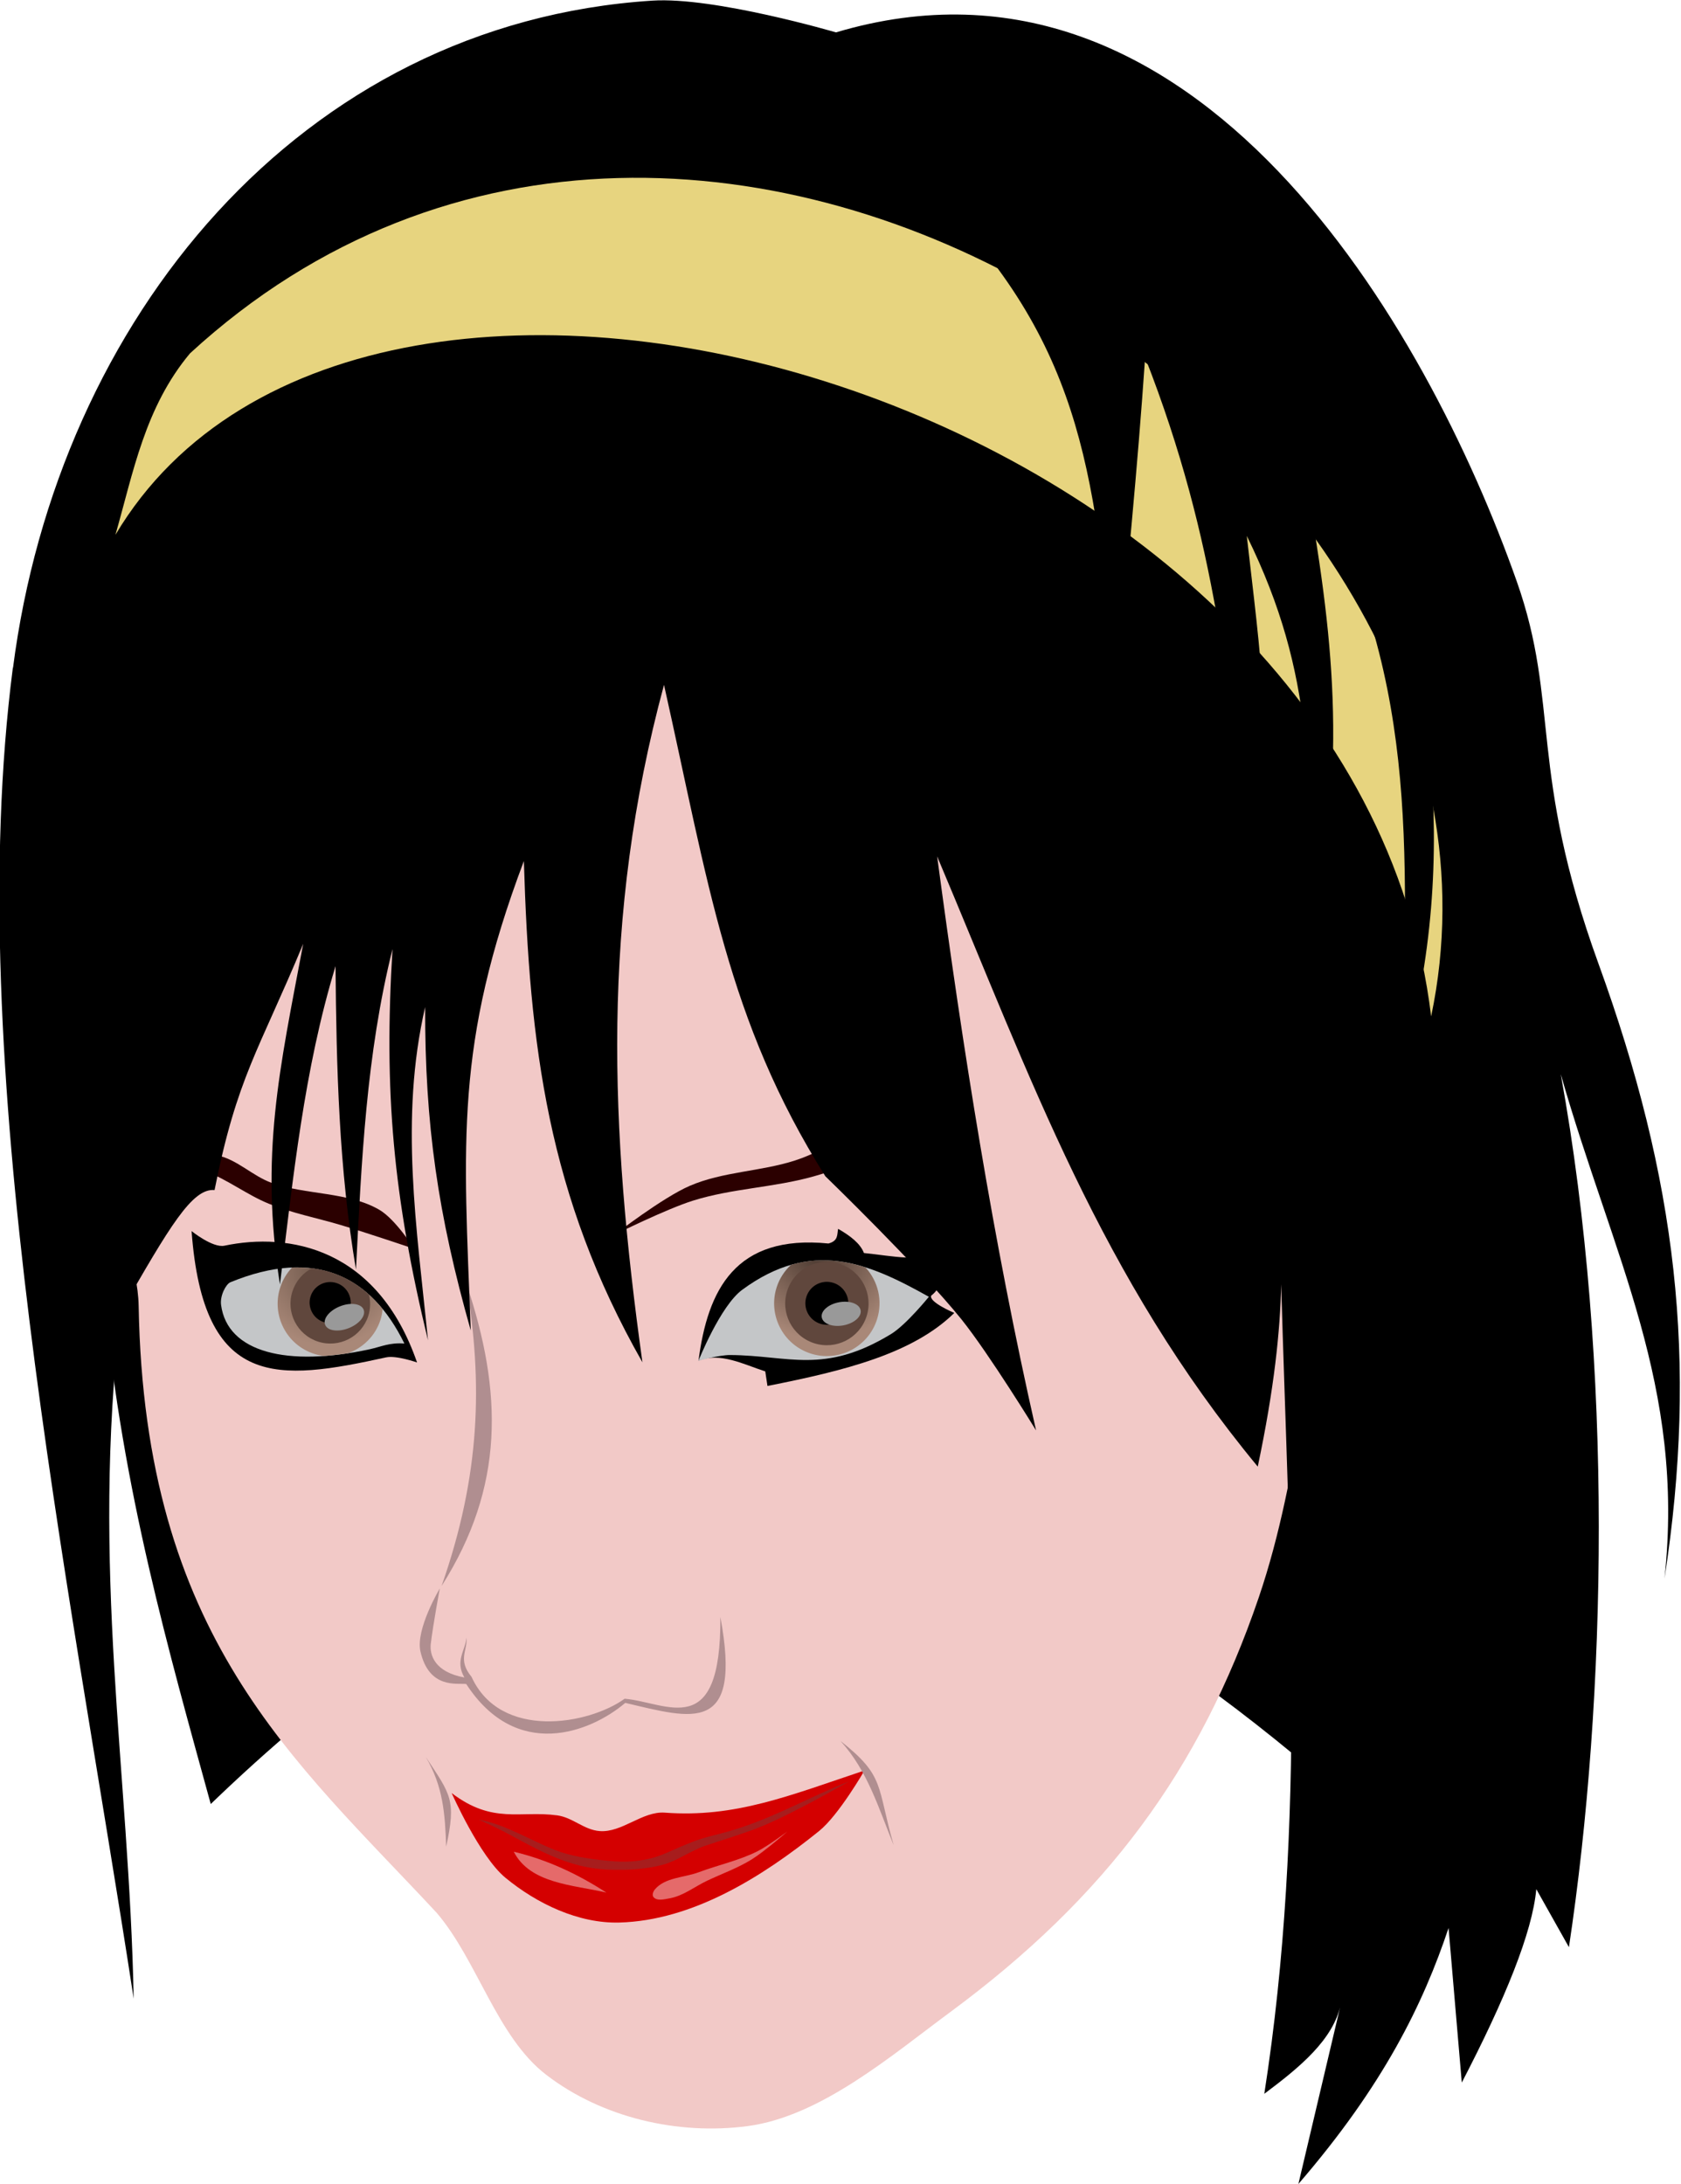 <?xml version="1.0" encoding="UTF-8" standalone="no"?>
<!-- Created with Inkscape (http://www.inkscape.org/) -->
<svg
    xmlns:inkscape="http://www.inkscape.org/namespaces/inkscape"
    xmlns:rdf="http://www.w3.org/1999/02/22-rdf-syntax-ns#"
    xmlns="http://www.w3.org/2000/svg"
    xmlns:sodipodi="http://sodipodi.sourceforge.net/DTD/sodipodi-0.dtd"
    xmlns:cc="http://creativecommons.org/ns#"
    xmlns:xlink="http://www.w3.org/1999/xlink"
    xmlns:dc="http://purl.org/dc/elements/1.1/"
    xmlns:svg="http://www.w3.org/2000/svg"
    xmlns:ns1="http://sozi.baierouge.fr"
    id="svg3885"
    sodipodi:docname="BeautyNo03.svg"
    viewBox="0 0 615.67 800"
    version="1.1"
    inkscape:version="0.48.0 r9654"
  >
  <defs
      id="defs3887"
    >
    <radialGradient
        id="radialGradient4554"
        gradientUnits="userSpaceOnUse"
        cy="400.08"
        cx="609.29"
        gradientTransform="matrix(-.749 3.015 -3.242 -.805 2451 -1318.9)"
        r="10"
        inkscape:collect="always"
      >
      <stop
          id="stop4521"
          style="stop-color:#4a382f"
          offset="0"
      />
      <stop
          id="stop4523"
          style="stop-color:#a98878"
          offset="1"
      />
    </radialGradient
    >
    <radialGradient
        id="radialGradient4556"
        gradientUnits="userSpaceOnUse"
        cy="425.84"
        cx="523.38"
        gradientTransform="matrix(-1.405 2.477 -2.439 -1.384 2303.1 -450.79)"
        r="10"
        inkscape:collect="always"
      >
      <stop
          id="stop4511"
          style="stop-color:#685246"
          offset="0"
      />
      <stop
          id="stop4513"
          style="stop-color:#a98878"
          offset="1"
      />
    </radialGradient
    >
  </defs
  >
  <sodipodi:namedview
      id="base"
      bordercolor="#666666"
      inkscape:pageshadow="2"
      inkscape:window-y="-4"
      fit-margin-left="0"
      pagecolor="#ffffff"
      inkscape:window-height="911"
      inkscape:window-maximized="1"
      inkscape:zoom="0.35"
      inkscape:window-x="-4"
      showgrid="false"
      borderopacity="1.0"
      inkscape:current-layer="g4525"
      inkscape:cx="269.70851"
      inkscape:cy="502.2696"
      fit-margin-top="0"
      fit-margin-right="0"
      fit-margin-bottom="0"
      inkscape:window-width="1280"
      inkscape:pageopacity="0.0"
      inkscape:document-units="px"
  />
  <g
      id="layer1"
      inkscape:label="Layer 1"
      inkscape:groupmode="layer"
      transform="translate(-446.2 227.19)"
    >
    <g
        id="g4525"
        transform="matrix(.951 .308 -.308 .951 142.39 -169.37)"
      >
      <path
          id="path3063"
          d="m548.42 456.34c113.9-212.97 244.33-203.96 444.03-107.56-0.47-265.36-93.13-332.06-260.63-468.84l-326.81 175.13c3.86 194.75 80.48 305.45 143.41 401.27z"
          sodipodi:nodetypes="ccccc"
          style="fill:#000000"
          inkscape:connector-curvature="0"
      />
      <path
          id="path3833"
          d="m378.81 45.416s41.163 139.82 66.189 205.46c5.424 14.225 17.115 25.592 22.063 39.989 39.487 114.91 105.34 140.49 172.37 177.88 19.491 11.896 35.017 36.489 56.537 44.126 24.262 8.61 52.59 6.225 75.842-4.826 24.451-11.622 42.154-40.731 57.916-62.742 41.259-57.62 59.661-112.48 60.674-179.26 0.74-48.856-13.048-97.353-15.168-146.17-1.73-39.955-1.37-119.97-1.37-119.97-2.51-218.27-266.02-243.62-308.89-224.77-191.12 84.06-206.41 181.52-186.16 270.28z"
          sodipodi:nodetypes="ssscssssssss"
          style="fill:#f2c9c7"
          inkscape:connector-curvature="0"
      />
      <path
          id="path3857"
          d="m668.39 246.74c6.547-5.475 16.118-3.792 24.476-3.792l2.413 4.826c25.104-13.989 46.996-27.603 56.882-46.539 0 0-10.273-0.896-9.997-3.447 4.161-5.861 1.152-17.582 1.034-17.582-8.325 7.378-18.776 8.061-29.303 10.342-2.323-2.895-6.654-4.45-11.721-5.516 0.211 2.068 1.517 4.137-1.724 6.205-33.533 7.292-36.851 29.779-32.06 55.503z"
          sodipodi:nodetypes="cccccccccc"
          style="fill:#000000"
          inkscape:connector-curvature="0"
      />
      <path
          id="path3869"
          d="m570.49 279.15c-26.869-35.598-59.407-30.94-80.324-18.961-3.81 2.182-13.1-1.379-13.1-1.379 22.063 54.118 47.059 42.521 82.047 22.063 3.311-1.936 11.376-1.724 11.376-1.724z"
          sodipodi:nodetypes="cscsc"
          style="fill:#000000"
          inkscape:connector-curvature="0"
      />
      <path
          id="path3835"
          d="m631.16 425.32c17.875 6.304 25.858-1.724 39.3-4.137 5.696-1.023 10.919 2.033 16.547 0.69 8.06-1.924 12.633-11.83 20.684-13.79 25.087-6.106 41.346-19.895 64.81-37.232 0 0-3.915 18.473-8.963 26.2-14.679 22.468-34 45.499-59.295 54.468-14.106 5.002-30.899 2.75-44.816-2.758-11.382-4.505-28.268-23.442-28.268-23.442z"
          sodipodi:nodetypes="cssscsssc"
          style="fill:#d40000"
          inkscape:connector-curvature="0"
      />
      <path
          id="path3837"
          d="m643.57 431.52c10.026-1.499 22.715 1.891 32.06 2.068 6.472 0.027 13.35-1.278 19.65-2.758 6.442-1.513 12.675-4.523 17.582-8.963 13.439-12.163 12.428-9.396 23.097-17.237 11.953-8.785 20.634-18.554 32.405-28.268 0 0-16.34 18.215-26.545 26.545-4.794 3.913-11.233 8.379-16.203 12.066-4.706 3.491-8.151 8.584-13.1 11.721-5.48 3.474-11.687 5.803-17.926 7.584-14.556 4.154-27.461 0.9-40.679-1.379-3.427-0.591-10.342-1.379-10.342-1.379z"
          sodipodi:nodetypes="ccssscsssssc"
          style="fill:#a71d1d"
          inkscape:connector-curvature="0"
      />
      <path
          id="path3839"
          d="m659.43 438.76c12.484-1.002 24.857 0.553 36.887 3.792-12.386 1.013-27.524 5.571-36.887-3.792z"
          sodipodi:nodetypes="ccc"
          style="fill:#e56a6a"
          inkscape:connector-curvature="0"
      />
      <path
          id="path3841"
          d="m712.86 436c2.148-5.384 8.906-7.425 13.445-11.032 5.902-4.69 12.545-8.51 17.926-13.789 3.151-3.092 8.274-10.342 8.274-10.342s-5.722 9.559-9.308 13.79c-3.889 4.589-8.723 8.285-13.1 12.41-3.668 3.457-6.589 7.96-11.032 10.342-1.769 0.948-4.213 2.525-5.861 1.379-0.761-0.529-0.688-1.897-0.345-2.758z"
          sodipodi:nodetypes="ssscsssss"
          style="fill:#e56a6a"
          inkscape:connector-curvature="0"
      />
      <path
          id="path3843"
          d="m760.78 363.26c12.83 7.272 20.994 19.263 30.337 30.337-12.691-18.823-10.711-23.106-30.337-30.337z"
          sodipodi:nodetypes="ccc"
          style="fill:#b08e90"
          inkscape:connector-curvature="0"
      />
      <path
          id="path3845"
          d="m618.06 415.66c9.403 8.348 13.097 17.574 17.237 28.958-1.746-17.511-4.231-18.553-17.237-28.958z"
          sodipodi:nodetypes="ccc"
          style="fill:#b08e90"
          inkscape:connector-curvature="0"
      />
      <path
          id="path3847"
          d="m578.76 246.05c25.068 33.887 36.258 66.599 25.51 108.25 1.01-43.221-8.506-75.328-25.51-108.25z"
          sodipodi:nodetypes="ccc"
          style="fill:#b08e90"
          inkscape:connector-curvature="0"
      />
      <path
          id="path3849"
          d="m603.93 355.33s-3.898 17.014 0.345 24.132c7.307 12.257 16.397 6.831 19.65 6.205 26.155 21.228 48.672 3.005 57.571-11.376 25.153-2.075 44.543-1.842 23.442-40.679 14.449 43.61-8.848 35.765-24.132 39.3-9.582 13.074-38.57 28.537-55.847 9.653-6.89-4.367-4.272-8.733-6.205-13.1 1.133 4.711-1.454 9.423 3.792 14.134-11.068 1.487-14.742-4.021-15.513-7.929-1.404-7.12-3.103-20.339-3.103-20.339z"
          sodipodi:nodetypes="cscccccccsc"
          style="fill:#b08e90"
          inkscape:connector-curvature="0"
      />
      <path
          id="path3851"
          d="m624.96 212.27s12.45-18.297 20.684-25.511c9.932-8.701 23.078-12.955 33.784-20.684 10.975-7.923 18.792-20.408 31.026-26.2 5.704-2.7 18.616-3.447 18.616-3.447s-8.225 6.955-12.411 10.342c-9.543 7.722-18.749 15.935-28.958 22.753-12.494 8.343-27.049 13.368-39.3 22.063-8.498 6.032-23.442 20.684-23.442 20.684z"
          sodipodi:nodetypes="cssscsssc"
          style="fill:#2b0000"
          inkscape:connector-curvature="0"
      />
      <path
          id="path3853"
          d="m477.41 229.51c7.396-0.838 14.624 3.196 22.063 3.447 13.143 0.444 27.84-5.601 40.679-2.758 6.735 1.491 16.547 9.653 16.547 9.653s-18.848-0.23-28.268 0c-9.431 0.23-18.169 1.365-27.579 0.689-8.407-0.603-17.091-3.755-25.51-4.137-6.808-0.309-20.339 2.068-20.339 2.068s14.414-8.058 22.408-8.963z"
          sodipodi:nodetypes="ssscssscs"
          style="fill:#2b0000"
          inkscape:connector-curvature="0"
      />
      <path
          id="path3855"
          d="m668.39 246.74s1.427-21.573 7.239-29.647c18.452-25.63 40.702-23.666 65.845-18.616 0 0-4.74 12.327-8.963 17.237-18.818 21.877-33.263 18.973-53.779 25.511-3.723 1.186-10.342 5.516-10.342 5.516z"
          sodipodi:nodetypes="cscssc"
          style="fill:#c4c6c8"
          inkscape:connector-curvature="0"
      />
      <path
          id="path3859"
          style="fill:url(#radialGradient4554)"
          inkscape:connector-curvature="0"
          d="m714.43 195.4c-8.7 0.271-16.902 2.296-24.614 7.481-1.552 2.781-2.474 6.001-2.474 9.411 0 10.662 8.643 19.305 19.305 19.305s19.305-8.643 19.305-19.305c0-7.252-3.982-13.592-9.894-16.892-0.539 0.004-1.093-0.017-1.629 0z"
      />
      <path
          id="path3861"
          sodipodi:rx="10"
          sodipodi:ry="10"
          style="fill:#60473d"
          sodipodi:type="arc"
          d="m516.96 969.51c0 5.523-4.477 10-10 10s-10-4.477-10-10 4.477-10 10-10 10 4.477 10 10z"
          transform="matrix(1.527 0 0 1.527 -67.44 -1268.1)"
          sodipodi:cy="969.50507"
          sodipodi:cx="506.96429"
      />
      <path
          id="path3863"
          sodipodi:rx="10"
          sodipodi:ry="10"
          style="fill:#000000"
          sodipodi:type="arc"
          d="m516.96 969.51c0 5.523-4.477 10-10 10s-10-4.477-10-10 4.477-10 10-10 10 4.477 10 10z"
          transform="matrix(.787 0 0 .787 307.67 -550.74)"
          sodipodi:cy="969.50507"
          sodipodi:cx="506.96429"
      />
      <path
          id="path3865"
          sodipodi:rx="10"
          sodipodi:ry="10"
          style="fill:#999999"
          sodipodi:type="arc"
          d="m516.96 969.51c0 5.523-4.477 10-10 10s-10-4.477-10-10 4.477-10 10-10 10 4.477 10 10z"
          transform="matrix(.637 -.344 .205 .379 191.15 21.257)"
          sodipodi:cy="969.50507"
          sodipodi:cx="506.96429"
      />
      <path
          id="path3867"
          d="m563.94 273.98c-19.174-19.848-41.997-23.369-67.568-1.724-1.311 1.109-2.194 5.812-0.689 8.963 7.58 15.874 30.124 14.225 56.882-1.379 3.571-2.082 6.138-4.63 11.376-5.861z"
          sodipodi:nodetypes="csssc"
          style="fill:#c4c6c8"
          inkscape:connector-curvature="0"
      />
      <path
          id="path3871"
          style="fill:url(#radialGradient4556)"
          inkscape:connector-curvature="0"
          d="m530.43 257.47c-4.622-0.001-9.362 0.914-14.238 2.715-1.202 2.517-1.87 5.29-1.87 8.265 0 10.662 8.643 19.305 19.305 19.305 1.207 0 2.353-0.09 3.499-0.302 2.681-1.075 5.448-2.323 8.265-3.74 4.56-3.531 7.541-9.05 7.541-15.263 0-1.398-0.2-2.728-0.483-4.042-6.963-4.488-14.294-6.936-22.02-6.938z"
      />
      <path
          id="path3873"
          style="fill:#60473d"
          inkscape:connector-curvature="0"
          d="m530.43 257.47c-2.373-0.001-4.798 0.259-7.239 0.724-2.605 2.636-4.163 6.256-4.163 10.256 0 8.062 6.538 14.6 14.6 14.6 8.062 0 14.6-6.538 14.6-14.6 0-2.771-0.831-5.334-2.172-7.541-5.029-2.24-10.229-3.437-15.625-3.439z"
      />
      <path
          id="path3875"
          sodipodi:rx="10"
          sodipodi:ry="10"
          style="fill:#000000"
          sodipodi:type="arc"
          d="m427.32 998.61c0 5.523-4.477 10-10 10s-10-4.477-10-10 4.477-10 10-10 10 4.477 10 10z"
          transform="matrix(.753 0 0 .753 219.2 -483.87)"
          sodipodi:cy="998.61218"
          sodipodi:cx="417.32144"
      />
      <path
          id="path3877"
          sodipodi:rx="10"
          sodipodi:ry="10"
          style="fill:#999999"
          sodipodi:type="arc"
          d="m427.32 998.61c0 5.523-4.477 10-10 10s-10-4.477-10-10 4.477-10 10-10 10 4.477 10 10z"
          transform="matrix(.586 -.481 .273 .333 22.881 139.77)"
          sodipodi:cy="998.61218"
          sodipodi:cx="417.32144"
      />
      <path
          id="path3879"
          d="m351.24 82.648c-23.683-126.5 27.315-257.09 147.55-304.75 21.15-8.384 67.568-9.653 67.568-9.653 113.68-78.197 239.2 35.908 299.23 114.45 29.011 37.96 25.32 64.519 71.705 124.11 51.42 66.062 79.5 126.91 92.4 206.84-14.5-69.54-54.18-106.17-93.1-164.1 51.29 95.42 86.4 212.33 101.4 303.37l-17.926-16.547c3.51 15.502 1.538 41.969-4.137 75.842l-22.063-52.4c-0.278 29.364-4.898 62.202-23.442 106.18l-5.516-67.568c1.427 13.33-7.129 26.66-16.547 39.989-15.922-99.65-51.879-189.47-85.495-284.06 4.933 16.492 9.31 36.874 12.411 66.189-76.261-48.546-122.25-108.94-180.64-176.51 30.763 64.34 62.865 127.66 99.284 188.92 0 0-24.937-21.341-38.61-30.337-20.22-13.22-63.54-34.47-63.54-34.47-51.75-43.23-73.87-89.036-111.7-153.06 4.34 88.53 31.29 160.89 68.95 238.56-51.78-47.29-75.19-97.74-97.91-161.34-3.376 71.705 10.581 104.45 34.474 169.61-24.579-36.763-39.256-66.666-52.4-107.56 3.668 41.925 22.008 77.884 38.61 115.83-28.361-46.189-43.488-81.632-56.537-132.38 2.746 39.784 13.174 77.561 23.442 115.83-17.335-33.196-29.578-68.049-41.368-103.42 0.705 39.787 9.1 78.319 16.547 117.21-21.659-42.826-24.405-74.878-30.337-121.35-3.407 42.29-8.029 53.965-3.103 95.837-7.981 1.794-11.566 17.724-18.961 53.09 18.586 93.311 54.663 158.64 82.047 237.87-71.19-141.7-165.45-306.53-192.35-450.22z"
          sodipodi:nodetypes="sscsscccccccccccccssccccccccccccccs"
          style="fill:#000000"
          inkscape:connector-curvature="0"
      />
      <path
          id="path3881"
          d="m371.92 24.732c39.69-174.96 417.3-187.79 512.97 19.305-22.17-209.82-381.38-314.08-507.45-91.01-9.645 23.902-6.343 47.803-5.516 71.705z"
          sodipodi:nodetypes="cccc"
          style="fill:#e7d47f"
          inkscape:connector-curvature="0"
      />
      <path
          id="path3883"
          d="m738.12-34.374c-8.794-39.73-17.433-79.482-27.302-118.96 46.649 56.98 65.393 104.97 95.556 166.74-4.638-42.067-22.78-78.078-39.978-116.03 40.317 41.529 48.369 77.217 68.254 130.66-9.388-66.644-25.331-102.97-55.579-159.91 62.635 56.165 78.142 119.41 101.41 196.96-3.165-84.241-37.731-142.44-78.98-212.56l-181.37-38.04c70.002 36.143 87.53 82.616 117.98 151.13z"
          sodipodi:nodetypes="cccccccccc"
          style="fill:#000000"
          inkscape:connector-curvature="0"
      />
    </g
    >
  </g
  >
</svg
>
